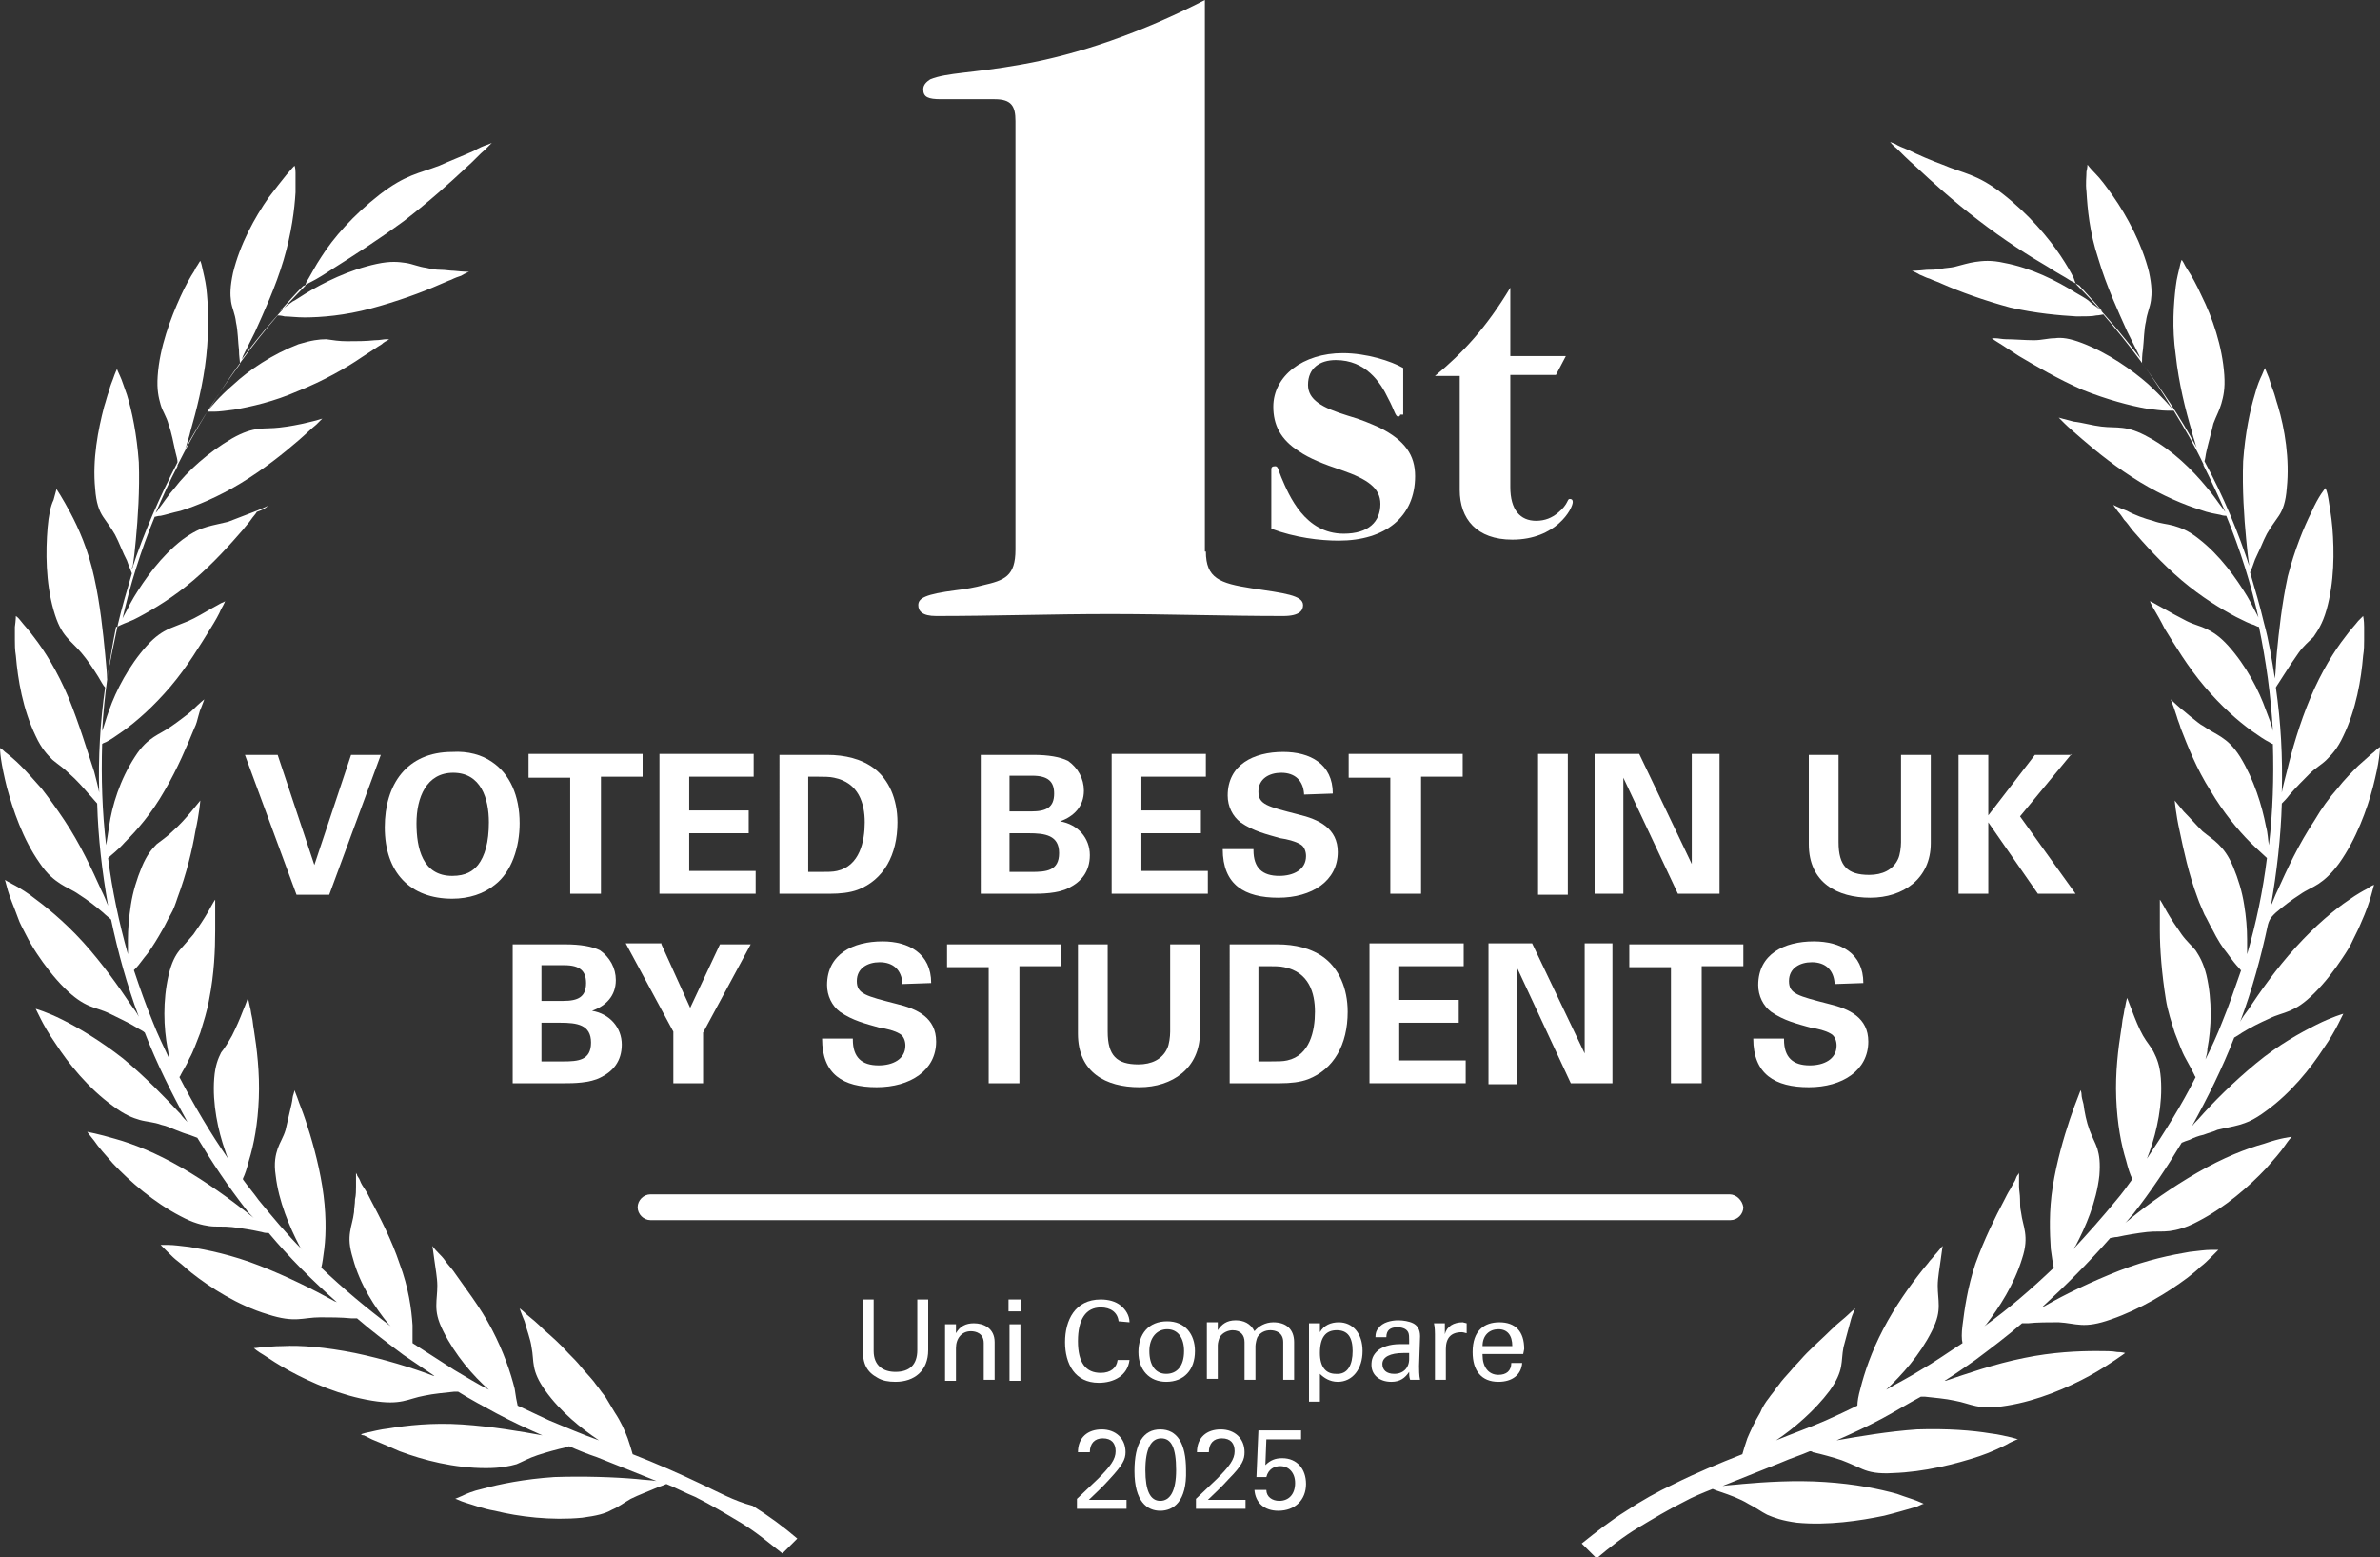 <?xml version="1.0" encoding="utf-8"?>
<!-- Generator: Adobe Illustrator 27.8.0, SVG Export Plug-In . SVG Version: 6.00 Build 0)  -->
<svg version="1.1" id="Layer_1" xmlns="http://www.w3.org/2000/svg" xmlns:xlink="http://www.w3.org/1999/xlink" x="0px" y="0px"
	 viewBox="0 0 240 157" style="enable-background:new 0 0 240 157;" xml:space="preserve">
<rect x="0" y="0" width="240" height="157" fill="#333333" stroke="none"/>
<style type="text/css">
	.st0{fill:#FFFFFF;}
</style>
<path class="st0" d="M174.4,120.4H65.6c-0.7,0-1.3,0.6-1.3,1.3c0,0.7,0.6,1.3,1.3,1.3h108.9c0.7,0,1.3-0.6,1.3-1.3
	C175.7,121,175.1,120.4,174.4,120.4z"/>
<path class="st0" d="M70.7,149.6c-2.3-1.1-4.6-2.1-6.9-3c-0.1-0.4-0.3-1-0.5-1.6c-0.3-0.8-0.7-1.7-1.3-2.6c-0.3-0.5-0.6-1-0.9-1.5
	c-0.2-0.3-0.4-0.5-0.6-0.8c-0.2-0.3-0.4-0.5-0.6-0.8c-0.4-0.5-0.9-1-1.3-1.5c-0.4-0.5-0.8-0.9-1.3-1.4c-0.8-0.9-1.7-1.7-2.4-2.3
	c-0.7-0.7-1.3-1.2-1.8-1.6c-0.4-0.4-0.7-0.6-0.7-0.6s0.2,0.6,0.5,1.3c0.2,0.8,0.6,1.8,0.7,2.6c0.3,1.5-0.1,2.3,1.4,4.4
	c1.5,2.1,3.6,3.8,5.4,5c-1.7-0.6-3.3-1.3-5-2c-1.1-0.5-2.1-1-3.2-1.5c-0.1-0.4-0.2-1-0.3-1.7c-0.4-1.6-1.1-3.7-2.3-6
	c-1.2-2.3-2.8-4.3-3.9-5.9c-0.3-0.4-0.6-0.7-0.8-1c-0.2-0.3-0.5-0.6-0.7-0.8c-0.4-0.4-0.6-0.7-0.6-0.7s0.1,0.6,0.2,1.4
	c0.1,0.8,0.3,1.8,0.3,2.6c0,0.8-0.1,1.3-0.1,2c0,0.7,0.1,1.4,0.7,2.6c1.2,2.4,3,4.5,4.6,5.9c-1.2-0.6-2.3-1.3-3.5-2
	c-1.4-0.9-2.8-1.8-4.2-2.7c0-0.4,0-1.1,0-1.8c-0.1-1.6-0.4-3.8-1.3-6.2c-0.8-2.4-2-4.7-2.9-6.4c-0.2-0.4-0.4-0.8-0.6-1.1
	c-0.2-0.3-0.4-0.6-0.5-0.9s-0.3-0.4-0.3-0.6c-0.1-0.1-0.1-0.2-0.1-0.2s0,0.6,0,1.4c0,0.4,0,0.9-0.1,1.3c0,0.5-0.1,0.9-0.1,1.3
	c-0.1,0.8-0.3,1.3-0.4,2c-0.1,0.7-0.1,1.4,0.3,2.7c0.7,2.6,2.2,4.9,3.6,6.6c0.1,0.1,0.1,0.1,0.2,0.2c-2.4-1.8-4.8-3.8-7-5.9
	c0,0,0,0,0,0c0.1-0.4,0.2-1.1,0.3-1.9c0.2-1.6,0.2-3.8-0.2-6.3c-0.4-2.5-1.1-4.9-1.7-6.7c-0.3-0.9-0.6-1.6-0.8-2.2
	c-0.2-0.5-0.3-0.8-0.3-0.8s0,0.1-0.1,0.4c-0.1,0.2-0.1,0.6-0.2,1c-0.2,0.8-0.4,1.8-0.6,2.6c-0.2,0.7-0.6,1.3-0.8,1.9
	c-0.2,0.6-0.4,1.4-0.2,2.7c0.3,2.6,1.4,5.2,2.4,7.1c0.1,0.2,0.2,0.3,0.3,0.4c-1.6-1.6-3-3.3-4.4-5c-0.5-0.7-1.1-1.4-1.6-2.1
	c0,0,0-0.1,0-0.1c0.2-0.4,0.4-1,0.6-1.8c0.5-1.6,0.9-3.7,1-6.3c0.1-2.6-0.2-5-0.5-6.9c-0.1-0.5-0.1-0.9-0.2-1.3
	c-0.1-0.4-0.1-0.7-0.2-1c-0.1-0.5-0.2-0.9-0.2-0.9s-0.2,0.6-0.5,1.3c-0.3,0.8-0.7,1.7-1.1,2.5c-0.4,0.7-0.7,1.2-1.1,1.7
	c-0.3,0.6-0.6,1.3-0.7,2.6c-0.2,2.6,0.4,5.3,1.1,7.3c0.1,0.3,0.2,0.6,0.3,0.8c-1.8-2.6-3.4-5.3-4.9-8.2c0-0.1,0.1-0.1,0.1-0.2
	c0.2-0.4,0.6-1,0.9-1.7c0.4-0.7,0.7-1.6,1.1-2.6c0.3-1,0.7-2.2,0.9-3.4c0.5-2.5,0.6-5,0.6-6.9c0-0.9,0-1.7,0-2.3c0-0.3,0-0.5,0-0.6
	c0-0.1,0-0.2,0-0.2s-0.1,0.1-0.2,0.3c-0.1,0.2-0.3,0.5-0.5,0.9c-0.4,0.7-1,1.6-1.5,2.3c-0.5,0.6-0.9,1-1.4,1.6
	c-0.4,0.5-0.8,1.2-1.1,2.5c-0.6,2.6-0.5,5.3-0.1,7.4c0.1,0.4,0.1,0.8,0.2,1.1c-0.6-1.3-1.2-2.5-1.7-3.8c-0.7-1.7-1.3-3.4-1.9-5.2
	c0.1-0.1,0.1-0.1,0.2-0.2c0.3-0.3,0.7-0.9,1.2-1.5c0.5-0.7,1-1.5,1.5-2.4c0.3-0.5,0.5-1,0.8-1.5c0.3-0.5,0.5-1.1,0.7-1.7
	c0.9-2.4,1.5-4.9,1.8-6.7c0.4-1.8,0.5-3.1,0.5-3.1s-0.4,0.5-0.9,1.1c-0.5,0.6-1.2,1.4-1.9,2c-0.6,0.6-1.1,0.9-1.6,1.3
	c-0.5,0.5-1,1.1-1.5,2.3c-0.5,1.2-0.9,2.5-1.1,3.8c-0.2,1.3-0.3,2.5-0.3,3.5c0,0.6,0,1.1,0,1.5c-0.9-3.2-1.6-6.5-2-9.7
	c0.3-0.3,1-0.8,1.7-1.6c1.2-1.2,2.7-2.9,4-5.2c1.3-2.2,2.3-4.6,3-6.3c0.2-0.4,0.3-0.8,0.4-1.2c0.1-0.4,0.2-0.7,0.3-0.9
	c0.2-0.5,0.3-0.8,0.3-0.8s-0.5,0.4-1.1,1c-0.3,0.3-0.7,0.6-1.1,0.9c-0.4,0.3-0.8,0.6-1.1,0.8c-0.7,0.5-1.2,0.7-1.8,1.1
	c-0.6,0.4-1.2,0.9-1.9,2c-1.5,2.3-2.3,4.9-2.6,7c-0.1,0.7-0.2,1.3-0.3,1.9c-0.4-3.4-0.5-6.8-0.4-10.2c0.1-0.1,0.2-0.1,0.4-0.2
	c0.4-0.2,1-0.6,1.7-1.1c1.4-1,3.1-2.5,4.8-4.5c1.7-2,3-4.2,4-5.8c0.5-0.8,0.9-1.5,1.1-2c0.3-0.5,0.4-0.8,0.4-0.8s-0.1,0.1-0.4,0.2
	c-0.2,0.1-0.5,0.3-0.9,0.5c-0.7,0.4-1.7,1-2.4,1.3c-0.7,0.3-1.3,0.5-2,0.8c-0.6,0.3-1.3,0.7-2.2,1.7c-1.8,2-3.1,4.5-3.8,6.5
	c-0.3,0.8-0.5,1.6-0.7,2.1c0.2-3.5,0.7-7,1.4-10.5c0.1,0,0.3-0.1,0.5-0.2c0.4-0.2,1.1-0.4,1.8-0.8c1.5-0.8,3.5-2,5.5-3.7
	c2-1.7,3.7-3.6,5-5.1c0.3-0.4,0.6-0.7,0.8-1c0.2-0.3,0.5-0.6,0.6-0.8C26.8,51.3,27,51,27,51s-0.6,0.3-1.4,0.6
	c-0.8,0.3-1.8,0.7-2.6,1c-0.8,0.2-1.4,0.3-2.1,0.5c-0.7,0.2-1.4,0.5-2.5,1.3c-2.2,1.7-3.8,4-4.9,5.8c-0.3,0.5-0.5,0.9-0.7,1.3
	c-0.2,0.4-0.4,0.7-0.5,1c0,0,0,0,0,0.1c0.8-3.6,1.9-7.1,3.3-10.5c0.1,0,0.3-0.1,0.6-0.1c0.5-0.1,1.1-0.3,2-0.5
	c1.6-0.5,3.8-1.4,6.1-2.8c2.3-1.4,4.3-3,5.8-4.3c0.7-0.6,1.3-1.2,1.8-1.6c0.4-0.4,0.6-0.6,0.6-0.6s-0.6,0.2-1.5,0.4
	c-0.8,0.2-1.9,0.4-2.8,0.5c-1.6,0.2-2.5-0.2-4.8,1.1c-2.4,1.4-4.5,3.3-5.8,5c-0.7,0.8-1.2,1.6-1.6,2.1c-0.1,0.2-0.2,0.3-0.3,0.4
	c0.7-1.6,1.4-3.2,2.2-4.7c0,0,0,0,0,0s0,0,0-0.1c0.9-1.8,1.9-3.6,3-5.4c0,0,0.3,0,0.7,0c0.5,0,1.2-0.1,2-0.2c1.7-0.3,4-0.8,6.5-1.9
	c2.5-1,4.8-2.3,6.4-3.4c0.8-0.5,1.5-1,2-1.3c0.2-0.2,0.4-0.3,0.6-0.4c0.1-0.1,0.2-0.1,0.2-0.1s-0.2,0-0.4,0s-0.6,0.1-1.1,0.1
	c-0.9,0.1-1.9,0.1-2.8,0.1c-0.8,0-1.4-0.1-2.1-0.2c-0.7,0-1.5,0.1-2.8,0.5c-2.6,1-5,2.6-6.6,4.1c-1.4,1.2-2.3,2.3-2.5,2.6
	c2.1-3.4,4.4-6.6,7-9.6c0.1,0,0.3,0,0.7,0.1c0.5,0,1.2,0.1,2,0.1c1.7,0,4.1-0.2,6.7-0.9c2.6-0.7,5.1-1.6,6.9-2.4
	c0.5-0.2,0.9-0.4,1.2-0.5c0.4-0.2,0.7-0.3,1-0.4c0.5-0.3,0.8-0.4,0.8-0.4s-0.6,0-1.5-0.1c-0.4,0-0.9-0.1-1.4-0.1
	c-0.5,0-1-0.1-1.4-0.2c-0.8-0.1-1.4-0.4-2.1-0.5c-0.7-0.1-1.5-0.2-2.9,0.1c-2.8,0.6-5.4,1.9-7.2,3c-0.5,0.3-0.9,0.6-1.3,0.8
	c-0.4,0.3-0.7,0.5-0.9,0.7c-0.2,0.1-0.3,0.2-0.4,0.3c0.8-0.9,1.6-1.8,2.4-2.6c0,0.1-0.1,0.1-0.1,0.1s0.3-0.2,0.9-0.5
	c0.6-0.3,1.4-0.8,2.3-1.4c1.9-1.2,4.4-2.8,7-4.7c2.6-2,4.7-3.9,6.3-5.4c0.8-0.7,1.4-1.4,1.9-1.8c0.4-0.4,0.7-0.7,0.7-0.7
	s-0.2,0.1-0.5,0.2c-0.3,0.1-0.8,0.3-1.3,0.6c-1.1,0.5-2.4,1-3.5,1.5c-2.1,0.8-3.4,0.9-6,2.9c-2.7,2.1-4.7,4.4-5.9,6.3
	c-0.6,0.9-1,1.7-1.3,2.2c-0.2,0.3-0.3,0.5-0.3,0.7c-2.3,2.3-4.5,4.8-6.4,7.4c0-0.1,0.1-0.2,0.1-0.3c0.3-0.6,0.7-1.4,1.2-2.4
	c0.9-2,2.1-4.6,2.9-7.3c0.8-2.7,1.1-5.1,1.2-6.8c0-0.9,0-1.5,0-2c0-0.5-0.1-0.7-0.1-0.7s-0.3,0.3-0.8,0.9c-0.5,0.6-1.1,1.4-1.8,2.3
	c-1.4,2-2.9,4.7-3.6,7.6c-0.3,1.4-0.3,2.2-0.2,2.9c0.1,0.7,0.4,1.2,0.5,2.1c0.2,0.9,0.2,2,0.3,2.8c0,0.6,0.1,1.1,0.1,1.4
	c-2,2.7-3.9,5.6-5.5,8.5c0-0.1,0.1-0.2,0.1-0.3c0.1-0.4,0.3-0.9,0.4-1.4c0.6-2.1,1.3-4.8,1.6-7.6c0.3-2.8,0.2-5.2,0-6.9
	c-0.1-0.8-0.3-1.5-0.4-2c-0.1-0.5-0.2-0.7-0.2-0.7s-0.1,0.1-0.2,0.3c-0.1,0.2-0.3,0.4-0.4,0.7c-0.4,0.6-0.9,1.5-1.4,2.6
	c-1,2.2-2.1,5.1-2.3,8c-0.1,1.4,0.1,2.2,0.3,2.9c0.2,0.7,0.6,1.2,0.8,2c0.3,0.8,0.5,1.9,0.7,2.8c0.1,0.4,0.2,0.7,0.2,1
	c-1.8,3.5-3.4,7.1-4.6,10.8c0-0.1,0-0.2,0.1-0.4c0.1-0.6,0.2-1.5,0.3-2.6c0.2-2.1,0.4-5,0.3-7.8c-0.2-2.8-0.7-5.2-1.2-6.8
	c-0.3-0.8-0.5-1.5-0.7-1.9c-0.2-0.4-0.3-0.7-0.3-0.7s-0.2,0.4-0.4,1c-0.1,0.3-0.3,0.7-0.4,1.2c-0.2,0.5-0.3,1-0.5,1.6
	c-0.6,2.3-1.2,5.3-0.9,8.3c0.1,1.4,0.4,2.2,0.8,2.8c0.4,0.6,0.8,1.1,1.2,1.8c0.2,0.4,0.4,0.8,0.6,1.3c0.2,0.5,0.4,0.9,0.6,1.3
	c0.2,0.6,0.4,1,0.5,1.3c-0.5,1.7-1,3.4-1.4,5.1c-0.4,1.9-0.8,3.7-1.1,5.6c0-0.6-0.1-1.5-0.2-2.6c-0.2-2.1-0.5-5-1.1-7.7
	c-0.6-2.8-1.6-5-2.4-6.5c-0.8-1.5-1.4-2.4-1.4-2.4s-0.1,0.4-0.3,1.1C5.1,51,4.9,52,4.8,53.2c-0.2,2.4-0.2,5.5,0.6,8.3
	c0.4,1.4,0.8,2.1,1.3,2.7c0.5,0.6,0.9,0.9,1.5,1.6c0.6,0.7,1.2,1.6,1.7,2.4c0.3,0.5,0.5,0.9,0.7,1.1c-0.5,3.5-0.7,7.1-0.6,10.6
	c-0.1-0.6-0.3-1.3-0.5-2.1C8.8,75.7,8,73,6.9,70.3c-1.1-2.6-2.4-4.7-3.5-6.1c-0.5-0.7-1-1.2-1.3-1.6c-0.3-0.4-0.5-0.5-0.5-0.5
	s0,0.4-0.1,1.1c0,0.4,0,0.8,0,1.3c0,0.5,0,1,0.1,1.6c0.2,2.4,0.7,5.4,2,8.1c0.6,1.3,1.2,1.9,1.7,2.4c0.6,0.5,1.1,0.8,1.7,1.4
	c0.7,0.6,1.4,1.4,2,2.1c0.3,0.3,0.6,0.7,0.8,0.9c0.1,3.5,0.5,6.9,1.1,10.3c-0.2-0.5-0.4-1-0.7-1.6c-0.9-2-2.1-4.6-3.7-7
	c-0.8-1.2-1.6-2.3-2.3-3.2c-0.8-0.9-1.5-1.7-2.1-2.3c-0.6-0.6-1.2-1.1-1.6-1.4C0.2,75.5,0,75.4,0,75.4s0,0.4,0.1,1.1
	c0.1,0.7,0.3,1.7,0.6,2.9C1.3,81.6,2.3,84.6,4,87c0.8,1.2,1.5,1.7,2.1,2.1c0.6,0.4,1.2,0.6,1.9,1.1c0.8,0.5,1.7,1.2,2.4,1.8
	c0.3,0.3,0.6,0.5,0.8,0.7c0.7,3.3,1.6,6.6,2.8,9.8c-0.2-0.4-0.5-0.8-0.8-1.2c-1.2-1.8-2.9-4.2-4.8-6.3c-2-2.2-3.9-3.7-5.4-4.8
	c-0.7-0.5-1.4-0.9-1.8-1.1c-0.4-0.2-0.7-0.4-0.7-0.4s0.1,0.4,0.3,1.1c0.2,0.7,0.6,1.6,1,2.7c0.2,0.6,0.5,1.1,0.8,1.7
	c0.3,0.6,0.7,1.3,1.1,1.9c0.8,1.2,1.7,2.4,2.8,3.5c1,1,1.8,1.5,2.5,1.8c0.7,0.3,1.3,0.4,2.1,0.8c0.8,0.4,1.9,0.9,2.7,1.4
	c0.3,0.2,0.6,0.3,0.8,0.5c1.2,3.1,2.7,6.1,4.3,9c-0.2-0.2-0.5-0.5-0.7-0.8c-1.5-1.6-3.5-3.7-5.8-5.6c-2.3-1.8-4.5-3.1-6.1-3.9
	c-1.6-0.8-2.7-1.1-2.7-1.1s0.2,0.4,0.5,1c0.3,0.6,0.8,1.5,1.5,2.5c1.3,2,3.3,4.5,5.8,6.3c1.2,0.9,2,1.2,2.7,1.4
	c0.7,0.2,1.4,0.2,2.2,0.5c0.5,0.1,0.9,0.3,1.4,0.5c0.5,0.2,1,0.4,1.4,0.5c0.3,0.1,0.5,0.2,0.8,0.3c1.5,2.5,3.1,4.9,4.9,7.2
	c0.2,0.3,0.5,0.6,0.8,0.9c-0.2-0.2-0.4-0.3-0.6-0.5c-1.8-1.4-4.1-3.1-6.7-4.6c-2.6-1.5-4.9-2.4-6.7-2.9c-1.7-0.5-2.8-0.7-2.8-0.7
	s0.2,0.3,0.7,0.9c0.4,0.6,1.1,1.4,1.9,2.3c1.7,1.8,4.1,3.9,6.8,5.3c1.3,0.7,2.2,0.9,2.9,1c0.7,0.1,1.4,0,2.3,0.1
	c0.9,0.1,2.1,0.3,3,0.5c0.3,0.1,0.5,0.1,0.7,0.1c2.1,2.5,4.4,4.8,6.9,7c-0.1-0.1-0.3-0.1-0.4-0.2c-2-1.1-4.6-2.4-7.4-3.5
	c-2.8-1.1-5.3-1.6-7.1-1.9c-0.9-0.1-1.6-0.2-2.1-0.2c-0.5,0-0.8,0-0.8,0s0.3,0.3,0.8,0.8c0.3,0.3,0.6,0.6,1,0.9
	c0.4,0.3,0.8,0.7,1.3,1.1c1.9,1.5,4.7,3.3,7.7,4.2c2.8,0.9,3.5,0.3,5.3,0.3c0.9,0,2.1,0,3.1,0.1c0.2,0,0.4,0,0.6,0
	c1.5,1.3,3.1,2.5,4.7,3.7c1,0.7,2.1,1.4,3.1,2.1c0,0-0.1,0-0.1,0c-2.1-0.8-5-1.7-7.9-2.3c-3-0.6-5.5-0.8-7.3-0.7
	c-0.9,0-1.6,0.1-2.1,0.1c-0.5,0.1-0.8,0.1-0.8,0.1s0.3,0.3,1,0.7c0.6,0.4,1.5,1,2.6,1.6c2.2,1.2,5.2,2.5,8.3,3
	c3,0.5,3.6-0.2,5.3-0.5c0.9-0.2,2.1-0.3,3-0.4c0.2,0,0.3,0,0.4,0c1.3,0.8,2.6,1.5,3.9,2.2c1.5,0.8,3,1.5,4.6,2.2
	c-2.2-0.4-5.1-0.9-8.1-1.1c-3-0.2-5.6,0.1-7.4,0.4c-0.9,0.1-1.6,0.3-2.1,0.4c-0.5,0.1-0.7,0.2-0.7,0.2s0.1,0.1,0.3,0.1
	c0.2,0.1,0.4,0.2,0.8,0.4c0.7,0.3,1.7,0.7,2.8,1.2c2.4,0.9,5.5,1.7,8.7,1.7c1.5,0,2.4-0.2,3.1-0.4c0.7-0.3,1.2-0.6,2.1-0.9
	c0.9-0.3,2-0.6,2.9-0.8c0.1,0,0.2-0.1,0.3-0.1c0.9,0.4,1.9,0.8,2.8,1.1c2,0.8,4,1.6,6,2.4c-0.6-0.1-1.2-0.1-2-0.2
	c-2.3-0.2-5.3-0.3-8.3-0.2c-3,0.2-5.5,0.7-7.3,1.2c-0.9,0.2-1.6,0.5-2,0.7c-0.5,0.2-0.7,0.3-0.7,0.3s0.1,0,0.3,0.1
	c0.2,0.1,0.5,0.2,0.8,0.3c0.7,0.2,1.7,0.6,2.9,0.8c2.4,0.6,5.7,1,8.8,0.7c1.5-0.2,2.3-0.4,3-0.8c0.7-0.3,1.2-0.7,1.9-1.1
	c0.8-0.4,1.9-0.8,2.8-1.2c0.3-0.1,0.6-0.2,0.8-0.3c1,0.4,1.9,0.9,2.9,1.3c1.6,0.8,3.1,1.7,4.6,2.6c1.5,0.9,2.8,2,4.2,3.1l1.5-1.5
	c-1.4-1.2-2.9-2.3-4.5-3.3C74,151.3,72.4,150.4,70.7,149.6L70.7,149.6z"/>
<path class="st0" d="M229.5,92c0.7-0.6,1.6-1.3,2.4-1.8c0.7-0.5,1.3-0.7,1.9-1.1c0.6-0.4,1.3-1,2.1-2.1c1.7-2.4,2.8-5.4,3.4-7.7
	c0.3-1.2,0.5-2.1,0.6-2.9c0.1-0.7,0.1-1.1,0.1-1.1s-0.2,0.1-0.6,0.5c-0.4,0.3-0.9,0.8-1.6,1.4c-0.6,0.6-1.4,1.4-2.1,2.3
	c-0.8,0.9-1.6,2-2.3,3.2c-1.6,2.4-2.8,5-3.7,7c-0.3,0.6-0.5,1.2-0.7,1.6c0.6-3.4,1-6.9,1.1-10.3c0.2-0.2,0.5-0.5,0.8-0.9
	c0.6-0.7,1.4-1.5,2-2.1c0.6-0.6,1.2-0.9,1.7-1.4c0.5-0.5,1.1-1.1,1.7-2.4c1.3-2.7,1.8-5.7,2-8.1c0.1-0.6,0.1-1.1,0.1-1.6
	c0-0.5,0-0.9,0-1.3c0-0.7-0.1-1.1-0.1-1.1s-0.2,0.2-0.5,0.5c-0.3,0.4-0.8,0.9-1.3,1.6c-1.1,1.4-2.4,3.5-3.5,6.1
	c-1.1,2.6-1.9,5.4-2.4,7.5c-0.2,0.8-0.4,1.5-0.5,2.1c0.1-3.6-0.1-7.1-0.6-10.6c0.1-0.2,0.4-0.6,0.7-1.1c0.5-0.8,1.1-1.7,1.6-2.4
	c0.5-0.7,1-1.1,1.5-1.6c0.4-0.6,0.9-1.3,1.3-2.7c0.8-2.8,0.8-5.9,0.6-8.3c-0.1-1.2-0.3-2.2-0.4-2.9c-0.1-0.7-0.3-1.1-0.3-1.1
	s-0.7,0.8-1.4,2.4c-0.8,1.6-1.7,3.8-2.4,6.5c-0.6,2.8-0.9,5.6-1.1,7.7c-0.1,1-0.1,1.9-0.2,2.6c-0.3-1.9-0.6-3.8-1.1-5.6
	c-0.4-1.7-0.9-3.4-1.4-5.1c0.1-0.2,0.3-0.7,0.5-1.3c0.2-0.4,0.4-0.9,0.6-1.3c0.2-0.5,0.4-0.9,0.6-1.3c0.4-0.7,0.8-1.2,1.2-1.8
	c0.4-0.6,0.7-1.4,0.8-2.8c0.3-2.9-0.2-6-0.9-8.3c-0.2-0.6-0.3-1.1-0.5-1.6c-0.2-0.5-0.3-0.9-0.4-1.2c-0.3-0.7-0.4-1-0.4-1
	s-0.1,0.2-0.3,0.7c-0.2,0.4-0.5,1.1-0.7,1.9c-0.5,1.6-1,4-1.2,6.8c-0.1,2.8,0.1,5.7,0.3,7.8c0.1,1.1,0.2,2,0.3,2.6
	c0,0.1,0,0.3,0.1,0.4c-1.2-3.7-2.7-7.3-4.6-10.8c0.1-0.3,0.1-0.6,0.2-1c0.2-0.9,0.5-1.9,0.7-2.8c0.3-0.8,0.6-1.3,0.8-2
	c0.2-0.7,0.4-1.5,0.3-2.9c-0.2-2.9-1.2-5.8-2.3-8c-0.5-1.1-1-2-1.4-2.6c-0.2-0.3-0.3-0.5-0.4-0.7c-0.1-0.2-0.2-0.3-0.2-0.3
	s-0.1,0.2-0.2,0.7c-0.1,0.5-0.3,1.1-0.4,2c-0.2,1.7-0.4,4.1,0,6.9c0.3,2.8,1,5.6,1.6,7.6c0.1,0.5,0.3,1,0.4,1.4
	c0,0.1,0.1,0.2,0.1,0.3c-1.6-3-3.5-5.8-5.5-8.5c0-0.2,0-0.8,0.1-1.4c0.1-0.9,0.1-2,0.3-2.8c0.1-0.8,0.4-1.4,0.5-2.1
	c0.1-0.7,0.1-1.5-0.2-2.9c-0.7-2.8-2.2-5.6-3.6-7.6c-0.7-1-1.3-1.8-1.8-2.3c-0.5-0.5-0.8-0.9-0.8-0.9s0,0.3-0.1,0.7
	c0,0.5-0.1,1.2,0,2c0.1,1.7,0.3,4.1,1.2,6.8c0.8,2.7,2,5.3,2.9,7.3c0.5,1,0.9,1.8,1.2,2.4c0.1,0.2,0.1,0.3,0.2,0.4
	c-2-2.6-4.2-5.2-6.5-7.5c-0.1-0.1-0.2-0.4-0.3-0.7c-0.3-0.6-0.7-1.3-1.3-2.2c-1.2-1.8-3.2-4.2-5.9-6.3c-2.6-2-3.9-2-6-2.9
	c-1.1-0.4-2.5-1-3.5-1.5c-0.5-0.2-1-0.4-1.3-0.6c-0.3-0.1-0.5-0.2-0.5-0.2s0.2,0.3,0.7,0.7c0.4,0.4,1.1,1.1,1.9,1.8
	c1.6,1.5,3.8,3.5,6.3,5.4c2.6,2,5.1,3.6,7,4.7c0.9,0.6,1.7,1,2.3,1.4c0.6,0.3,0.9,0.5,0.9,0.5s0,0-0.1-0.1c0.8,0.9,1.7,1.8,2.4,2.7
	c-0.1-0.1-0.3-0.2-0.5-0.4c-0.3-0.2-0.6-0.4-0.9-0.7c-0.4-0.3-0.8-0.5-1.3-0.8c-1.9-1.2-4.5-2.5-7.2-3c-1.3-0.3-2.2-0.2-2.9-0.1
	c-0.7,0.1-1.3,0.3-2.1,0.5c-0.4,0.1-0.9,0.1-1.4,0.2c-0.5,0.1-1,0.1-1.4,0.1c-0.9,0.1-1.5,0.1-1.5,0.1s0.3,0.1,0.8,0.4
	c0.3,0.1,0.6,0.3,1,0.4c0.4,0.2,0.8,0.3,1.2,0.5c1.8,0.8,4.3,1.7,6.9,2.4c2.6,0.6,5,0.8,6.7,0.9c0.9,0,1.6,0,2-0.1
	c0.3,0,0.6-0.1,0.7-0.1c2.6,3,5,6.2,7,9.6c-0.2-0.3-1.1-1.3-2.5-2.6c-1.6-1.4-4-3.1-6.6-4.1c-1.3-0.5-2.1-0.6-2.8-0.5
	c-0.7,0-1.3,0.2-2.1,0.2c-0.9,0-2-0.1-2.8-0.1c-0.4,0-0.8-0.1-1.1-0.1c-0.3,0-0.4,0-0.4,0s0.1,0,0.2,0.1c0.1,0.1,0.3,0.2,0.6,0.4
	c0.5,0.3,1.2,0.8,2,1.3c1.7,1,3.9,2.3,6.4,3.4c2.5,1,4.8,1.6,6.5,1.9c0.8,0.1,1.5,0.2,2,0.2c0.5,0,0.7,0,0.7,0
	c1.1,1.8,2.1,3.5,3,5.4c0,0.1,0,0.1,0,0.1s0,0,0,0c0.8,1.6,1.5,3.1,2.2,4.7c-0.1-0.1-0.2-0.3-0.3-0.4c-0.4-0.5-0.9-1.3-1.6-2.1
	c-1.4-1.7-3.4-3.7-5.8-5c-2.3-1.3-3.2-0.9-4.8-1.1c-0.9-0.1-1.9-0.4-2.8-0.5c-0.8-0.2-1.5-0.4-1.5-0.4s0.2,0.2,0.6,0.6
	c0.4,0.4,1,0.9,1.8,1.6c1.5,1.3,3.5,2.9,5.8,4.3c2.3,1.4,4.5,2.3,6.1,2.8c0.8,0.3,1.5,0.4,2,0.5c0.3,0.1,0.5,0.1,0.6,0.1
	c1.4,3.4,2.5,6.9,3.3,10.5c0,0,0,0,0-0.1c-0.1-0.3-0.3-0.6-0.5-1c-0.2-0.4-0.4-0.8-0.7-1.3c-1.1-1.8-2.7-4.1-4.9-5.8
	c-1-0.8-1.8-1.1-2.5-1.3c-0.7-0.2-1.3-0.2-2.1-0.5c-0.8-0.2-1.9-0.6-2.6-1c-0.8-0.3-1.4-0.6-1.4-0.6s0.2,0.3,0.5,0.7
	c0.2,0.2,0.4,0.5,0.6,0.8c0.3,0.3,0.5,0.6,0.8,1c1.3,1.5,3,3.4,5,5.1c2,1.7,4,2.9,5.5,3.7c0.8,0.4,1.4,0.7,1.8,0.8
	c0.2,0.1,0.4,0.2,0.5,0.2c0.7,3.4,1.2,6.9,1.4,10.5c-0.1-0.6-0.4-1.3-0.7-2.1c-0.7-2-2-4.5-3.8-6.5c-0.9-1-1.6-1.4-2.2-1.7
	c-0.6-0.3-1.2-0.4-2-0.8c-0.8-0.4-1.7-0.9-2.4-1.3c-0.4-0.2-0.7-0.4-0.9-0.5c-0.2-0.1-0.4-0.2-0.4-0.2s0.1,0.3,0.4,0.8
	c0.3,0.5,0.7,1.2,1.1,2c1,1.6,2.3,3.8,4,5.8c1.7,2,3.4,3.5,4.8,4.5c0.7,0.5,1.3,0.9,1.7,1.1c0.2,0.1,0.3,0.2,0.4,0.2
	c0.1,3.4,0,6.8-0.4,10.2c-0.1-0.5-0.1-1.2-0.3-1.9c-0.4-2.1-1.2-4.7-2.6-7c-0.7-1.1-1.3-1.6-1.9-2c-0.6-0.4-1.1-0.6-1.8-1.1
	c-0.4-0.2-0.7-0.5-1.1-0.8c-0.4-0.3-0.7-0.6-1.1-0.9c-0.6-0.5-1.1-1-1.1-1s0.1,0.3,0.3,0.8c0.1,0.3,0.2,0.6,0.3,0.9
	c0.1,0.4,0.3,0.8,0.4,1.2c0.7,1.8,1.6,4.1,3,6.3c1.3,2.2,2.8,4,4,5.2c0.8,0.8,1.4,1.3,1.7,1.6c-0.4,3.3-1.1,6.6-2,9.7
	c0-0.5,0-1,0-1.5c0-1.1-0.1-2.3-0.3-3.5c-0.2-1.3-0.6-2.6-1.1-3.8c-0.5-1.2-1-1.8-1.5-2.3c-0.5-0.5-1-0.8-1.6-1.3
	c-0.6-0.6-1.3-1.4-1.9-2c-0.5-0.6-0.9-1.1-0.9-1.1s0.1,1.3,0.5,3.1c0.4,1.9,0.9,4.3,1.8,6.7c0.2,0.6,0.5,1.2,0.7,1.7
	c0.3,0.5,0.5,1,0.8,1.5c0.5,1,1,1.8,1.5,2.4c0.5,0.7,0.9,1.2,1.2,1.5c0.1,0.1,0.1,0.2,0.2,0.2c-0.6,1.7-1.2,3.5-1.9,5.2
	c-0.5,1.3-1.1,2.6-1.7,3.8c0.1-0.4,0.2-0.7,0.2-1.1c0.4-2.1,0.5-4.8-0.1-7.4c-0.3-1.2-0.7-1.9-1.1-2.5c-0.4-0.5-0.9-0.9-1.4-1.6
	c-0.5-0.7-1.1-1.6-1.5-2.3c-0.2-0.4-0.4-0.7-0.5-0.9c-0.1-0.2-0.2-0.3-0.2-0.3s0,0.1,0,0.2c0,0.1,0,0.4,0,0.6c0,0.6,0,1.3,0,2.3
	c0,1.9,0.2,4.4,0.6,6.9c0.2,1.3,0.6,2.4,0.9,3.4c0.4,1,0.7,1.9,1.1,2.6c0.4,0.7,0.7,1.3,0.9,1.7c0,0.1,0.1,0.1,0.1,0.2
	c-1.4,2.8-3.1,5.5-4.9,8.2c0.1-0.3,0.2-0.5,0.3-0.8c0.7-2,1.3-4.7,1.1-7.3c-0.1-1.3-0.4-2-0.7-2.6c-0.3-0.6-0.7-1-1.1-1.7
	c-0.4-0.7-0.8-1.7-1.1-2.5c-0.3-0.8-0.5-1.3-0.5-1.3s-0.1,0.3-0.2,0.9c-0.1,0.3-0.1,0.6-0.2,1c-0.1,0.4-0.1,0.8-0.2,1.3
	c-0.3,1.9-0.6,4.3-0.5,6.9c0.1,2.6,0.5,4.7,1,6.3c0.2,0.8,0.4,1.4,0.6,1.8c0,0,0,0.1,0,0.1c-0.5,0.7-1,1.4-1.6,2.1
	c-1.4,1.7-2.9,3.4-4.4,5c0.1-0.1,0.2-0.3,0.3-0.4c1-1.9,2.1-4.4,2.4-7.1c0.1-1.3,0-2-0.2-2.7c-0.2-0.6-0.5-1.1-0.8-1.9
	c-0.3-0.8-0.5-1.8-0.6-2.6c-0.1-0.4-0.2-0.7-0.2-1c0-0.2-0.1-0.4-0.1-0.4s-0.1,0.3-0.3,0.8c-0.2,0.5-0.5,1.3-0.8,2.2
	c-0.6,1.8-1.3,4.2-1.7,6.7c-0.4,2.5-0.3,4.7-0.2,6.3c0.1,0.8,0.2,1.4,0.3,1.9c0,0,0,0,0,0c-2.2,2.1-4.5,4.1-7,5.9
	c0.1-0.1,0.1-0.1,0.2-0.2c1.3-1.7,2.8-4,3.6-6.6c0.4-1.2,0.4-2,0.3-2.7c-0.1-0.7-0.3-1.2-0.4-2c-0.1-0.4-0.1-0.9-0.1-1.3
	c0-0.5-0.1-0.9-0.1-1.3c0-0.8,0-1.4,0-1.4s0,0.1-0.1,0.2c-0.1,0.1-0.2,0.3-0.3,0.6c-0.1,0.2-0.3,0.5-0.5,0.9
	c-0.2,0.3-0.4,0.7-0.6,1.1c-0.9,1.7-2,3.9-2.9,6.4c-0.8,2.4-1.1,4.6-1.3,6.2c-0.1,0.8-0.1,1.4,0,1.8c-1.4,0.9-2.8,1.9-4.2,2.7
	c-1.1,0.7-2.3,1.3-3.5,2c1.6-1.5,3.4-3.5,4.6-5.9c0.6-1.2,0.7-1.9,0.7-2.6c0-0.7-0.1-1.2-0.1-2c0-0.8,0.2-1.8,0.3-2.6
	c0.1-0.8,0.2-1.4,0.2-1.4s-0.2,0.2-0.6,0.7c-0.2,0.2-0.4,0.5-0.7,0.8c-0.2,0.3-0.5,0.6-0.8,1c-1.2,1.5-2.7,3.6-3.9,5.9
	c-1.2,2.3-1.9,4.4-2.3,6c-0.2,0.7-0.3,1.3-0.3,1.7c-1,0.5-2.1,1-3.2,1.5c-1.6,0.7-3.3,1.3-5,2c1.8-1.2,3.9-3,5.4-5
	c1.5-2.1,1.1-2.9,1.4-4.4c0.2-0.8,0.5-1.8,0.7-2.6c0.2-0.8,0.5-1.3,0.5-1.3s-0.3,0.2-0.7,0.6c-0.4,0.4-1.1,0.9-1.8,1.6
	c-0.7,0.7-1.5,1.4-2.4,2.3c-0.4,0.4-0.8,0.9-1.3,1.4c-0.4,0.5-0.9,1-1.3,1.5c-0.2,0.3-0.4,0.5-0.6,0.8c-0.2,0.3-0.4,0.5-0.6,0.8
	c-0.4,0.5-0.7,1-0.9,1.5c-0.6,1-1,1.9-1.3,2.6c-0.2,0.6-0.4,1.2-0.5,1.6c-2.3,0.9-4.7,1.9-6.9,3c-1.7,0.8-3.3,1.7-4.8,2.7
	c-1.6,1-3,2.1-4.5,3.3l1.5,1.5c1.3-1.1,2.7-2.2,4.2-3.1c1.5-0.9,3-1.8,4.6-2.6c0.9-0.5,1.9-0.9,2.9-1.3c0.2,0.1,0.5,0.2,0.8,0.3
	c0.9,0.3,2,0.7,2.8,1.2c0.8,0.4,1.3,0.8,1.9,1.1c0.7,0.3,1.5,0.6,3,0.8c3.1,0.3,6.4-0.2,8.8-0.7c1.2-0.3,2.2-0.6,2.9-0.8
	c0.4-0.1,0.6-0.2,0.8-0.3c0.2-0.1,0.3-0.1,0.3-0.1s-0.2-0.1-0.7-0.3c-0.5-0.2-1.2-0.4-2-0.7c-1.8-0.5-4.2-1-7.3-1.2
	c-3-0.2-6,0-8.3,0.2c-0.8,0.1-1.4,0.1-2,0.2c2-0.8,4-1.6,6-2.4c0.9-0.4,1.9-0.7,2.8-1.1c0.1,0,0.2,0,0.3,0.1c0.9,0.2,2,0.5,2.9,0.8
	c0.8,0.3,1.4,0.6,2.1,0.9c0.7,0.3,1.6,0.5,3.1,0.4c3.1-0.1,6.3-0.9,8.7-1.7c1.2-0.4,2.2-0.9,2.8-1.2c0.3-0.2,0.6-0.3,0.8-0.4
	c0.2-0.1,0.3-0.1,0.3-0.1s-0.3-0.1-0.7-0.2c-0.5-0.1-1.2-0.3-2.1-0.4c-1.8-0.3-4.3-0.5-7.4-0.4c-2.9,0.2-5.8,0.7-8.1,1.1
	c1.6-0.7,3.1-1.4,4.6-2.2c1.3-0.7,2.6-1.5,3.9-2.2c0.1,0,0.3,0,0.4,0c0.9,0.1,2.1,0.2,3,0.4c1.7,0.3,2.3,1,5.3,0.5
	c3.1-0.5,6.1-1.8,8.3-3c1.1-0.6,2-1.2,2.6-1.6c0.6-0.4,1-0.7,1-0.7s-0.3-0.1-0.8-0.1c-0.5-0.1-1.2-0.1-2.1-0.1
	c-1.8,0-4.4,0.1-7.3,0.7c-3,0.6-5.8,1.6-7.9,2.3c0,0-0.1,0-0.1,0c1.1-0.7,2.1-1.4,3.1-2.1c1.6-1.2,3.2-2.4,4.7-3.7
	c0.2,0,0.4,0,0.6,0c0.9-0.1,2.1-0.1,3.1-0.1c1.8,0.1,2.5,0.7,5.3-0.3c2.9-1,5.7-2.7,7.7-4.2c0.5-0.4,0.9-0.7,1.3-1.1
	c0.4-0.3,0.7-0.6,1-0.9c0.5-0.5,0.8-0.8,0.8-0.8s-0.3,0-0.8,0c-0.5,0-1.2,0.1-2.1,0.2c-1.8,0.3-4.3,0.8-7.1,1.9
	c-2.8,1.1-5.5,2.4-7.4,3.5c-0.1,0.1-0.3,0.1-0.4,0.2c2.4-2.2,4.7-4.5,6.9-7c0.2,0,0.4-0.1,0.7-0.1c0.9-0.2,2.1-0.4,3-0.5
	c0.9-0.1,1.5,0,2.3-0.1c0.7-0.1,1.6-0.3,2.9-1c2.7-1.4,5.1-3.5,6.8-5.3c0.8-0.9,1.5-1.7,1.9-2.3c0.4-0.6,0.7-0.9,0.7-0.9
	s-1.1,0.1-2.8,0.7c-1.8,0.5-4.1,1.4-6.7,2.9c-2.6,1.5-5,3.2-6.7,4.6c-0.2,0.2-0.4,0.3-0.6,0.5c0.3-0.3,0.5-0.6,0.8-0.9
	c1.8-2.3,3.4-4.7,4.9-7.2c0.2-0.1,0.5-0.2,0.8-0.3c0.4-0.2,0.9-0.4,1.4-0.5c0.5-0.2,1-0.3,1.4-0.5c0.8-0.2,1.5-0.3,2.2-0.5
	c0.7-0.2,1.5-0.5,2.7-1.4c2.5-1.8,4.5-4.3,5.8-6.3c0.7-1,1.2-1.9,1.5-2.5c0.3-0.6,0.5-1,0.5-1s-1.1,0.3-2.7,1.1
	c-1.6,0.8-3.8,2-6.1,3.9c-2.3,1.9-4.3,3.9-5.8,5.6c-0.3,0.3-0.5,0.5-0.7,0.8c1.6-2.9,3.1-5.9,4.3-9c0.2-0.1,0.5-0.3,0.8-0.5
	c0.8-0.5,1.8-1,2.7-1.4c0.8-0.4,1.4-0.5,2.1-0.8c0.7-0.3,1.4-0.7,2.5-1.8c1.1-1.1,2-2.3,2.8-3.5c0.4-0.6,0.8-1.2,1.1-1.9
	c0.3-0.6,0.6-1.2,0.8-1.7c0.5-1.1,0.8-2,1-2.7c0.2-0.7,0.3-1.1,0.3-1.1s-0.3,0.1-0.7,0.4c-0.4,0.2-1.1,0.6-1.8,1.1
	c-1.5,1-3.4,2.6-5.4,4.8c-2,2.2-3.6,4.5-4.8,6.3c-0.3,0.4-0.6,0.8-0.8,1.2c1.2-3.2,2.1-6.5,2.8-9.8C228.9,92.5,229.2,92.3,229.5,92
	L229.5,92z"/>
<path class="st0" d="M88.1,131v5.2c0,1.5,1,2.1,2.2,2.1c1.4,0,2.2-0.7,2.2-2.2V131h1.1v5.1c0,2.1-1.4,3.2-3.3,3.2
	c-0.7,0-1.3-0.1-1.8-0.4c-1.1-0.6-1.5-1.4-1.5-2.9V131L88.1,131L88.1,131z"/>
<path class="st0" d="M100.3,139.1h-1.1v-3.7c0-1-0.8-1.2-1.3-1.2c-0.9,0-1.5,0.7-1.5,1.7v3.3h-1.1v-5c0-0.1,0-0.3,0-0.7h1.1
	c0,0.5,0,0.8,0,0.9c0.4-0.7,1-1,1.8-1c1,0,2.1,0.5,2.1,1.9L100.3,139.1L100.3,139.1z"/>
<path class="st0" d="M103,131v1.2h-1.3V131H103z M102.9,133.5v5.7h-1.1v-5.7H102.9z"/>
<path class="st0" d="M112.8,133.2c-0.1-0.9-0.8-1.4-1.8-1.4c-1.5,0-2.3,1.2-2.3,3.4s0.8,3.2,2.3,3.2c1,0,1.6-0.5,1.7-1.3h1.2
	c-0.2,1.6-1.6,2.3-3.1,2.3c-2.4,0-3.4-1.9-3.4-4.1c0-2.2,1-4.3,3.6-4.3c0.8,0,1.5,0.2,2,0.6c0.5,0.4,0.9,1,0.9,1.7L112.8,133.2
	L112.8,133.2z"/>
<path class="st0" d="M117.6,139.3c-1.7,0-2.8-1.2-2.8-3s1-3.1,2.9-3.1c1.8,0,2.8,1.3,2.8,3C120.5,138.1,119.4,139.3,117.6,139.3
	L117.6,139.3z M119.4,136.2c0-1.3-0.6-2.2-1.7-2.2c-1,0-1.8,0.8-1.8,2.2c0,1.4,0.6,2.3,1.7,2.3C118.7,138.5,119.4,137.7,119.4,136.2
	z"/>
<path class="st0" d="M128.4,133.3c1.3,0,2.1,0.7,2.1,2v3.8h-1.1v-3.8c0-1-0.8-1.2-1.3-1.2c-0.5,0-1,0.2-1.3,0.7
	c-0.1,0.2-0.2,0.7-0.2,0.9v3.4h-1.1v-3.8c0-0.7-0.4-1.2-1.2-1.2c-0.4,0-1,0.2-1.3,0.7c-0.1,0.2-0.2,0.6-0.2,0.8v3.4h-1.1v-4.9
	c0-0.1,0-0.4,0-0.8h1.1v0.8c0.4-0.6,0.9-1,1.8-1c0.8,0,1.5,0.3,1.9,1.1C126.9,133.7,127.6,133.3,128.4,133.3L128.4,133.3z"/>
<path class="st0" d="M134.9,139.3c-0.8,0-1.4-0.4-1.8-0.8v2.8h-1.1v-7c0-0.1,0-0.4,0-0.9h1.1c0,0.5,0,0.8,0,0.9c0.4-0.7,1.1-1,1.9-1
	c1.4,0,2.4,1.1,2.4,2.9S136.4,139.3,134.9,139.3L134.9,139.3z M136.4,136.2c0-1.4-0.5-2.1-1.6-2.1c-1.1,0-1.7,0.7-1.7,2.3
	c0,1.4,0.6,2.1,1.6,2.1C135.9,138.6,136.4,137.6,136.4,136.2z"/>
<path class="st0" d="M143.1,137.7c0,0.3,0,1,0.1,1.4h-1c-0.1-0.3-0.1-0.5-0.1-0.8c-0.4,0.6-0.9,1-1.8,1c-1.2,0-2-0.7-2-1.7
	c0-0.5,0.1-1,0.7-1.5c0.4-0.3,1.1-0.6,2.2-0.6c0.1,0,0.5,0,0.9,0v-0.4c0-0.3,0-0.6-0.1-0.8c-0.2-0.4-0.7-0.5-1.1-0.5
	c-0.7,0-1.1,0.3-1.1,1h-1.1c0-0.4,0.1-0.7,0.3-0.9c0.4-0.6,1.3-0.8,2-0.8c0.5,0,1.1,0.1,1.5,0.3c0.4,0.2,0.7,0.6,0.7,1.3
	L143.1,137.7L143.1,137.7z M142.1,137l0-0.6c-0.1,0-0.5,0-0.6,0c-1.3,0-2.1,0.4-2.1,1.1c0,0.6,0.4,1,1.2,1
	C141.5,138.5,142.1,137.9,142.1,137L142.1,137z"/>
<path class="st0" d="M147.9,133.4v1c-0.1,0-0.3-0.1-0.5-0.1c-1.1,0-1.6,0.6-1.6,1.7v3.1h-1.1v-4.6c0-0.1,0-0.7-0.1-1.1h1.1
	c0,0.5,0,0.9,0,1.1c0.2-0.8,0.9-1.2,1.8-1.2L147.9,133.4L147.9,133.4z"/>
<path class="st0" d="M153.6,136.5h-4.1v0.1c0,1.2,0.6,2,1.6,2c0.8,0,1.3-0.4,1.3-1.2h1.1c-0.1,1.2-1,1.9-2.4,1.9
	c-1.7,0-2.6-1.1-2.6-3c0-2.2,1.2-3,2.7-3c1.6,0,2.5,0.9,2.5,2.7L153.6,136.5L153.6,136.5z M152.5,135.7L152.5,135.7
	c0-1.1-0.5-1.7-1.4-1.7c-0.9,0-1.6,0.6-1.6,1.7H152.5L152.5,135.7z"/>
<path class="st0" d="M28,76.1l3.7,11.1l3.7-11.1h3l-5.2,14.1h-3.3l-5.2-14.1H28L28,76.1z"/>
<path class="st0" d="M49.6,76.8c1.8,1.2,2.8,3.4,2.8,6.2c0,2.4-0.8,4.9-2.5,6.2c-1.1,0.9-2.6,1.4-4.3,1.4c-4.2,0-6.8-2.6-6.8-7.2
	c0-4.3,2.2-7.6,6.8-7.6C47.2,75.7,48.6,76.1,49.6,76.8L49.6,76.8z M45.6,88.3c1.4,0,2.1-0.5,2.6-1.1c0.7-0.9,1.1-2.3,1.1-4.3
	c0-2.4-0.8-5-3.6-5c-2.7,0-3.7,2.5-3.7,5.1C42,85.5,42.6,88.3,45.6,88.3z"/>
<path class="st0" d="M64.8,76v2.3h-4.2v11.8h-3.1V78.4h-4.2V76H64.8L64.8,76z"/>
<path class="st0" d="M76,76v2.3h-6.5v3.4h6V84h-6v3.8h6.7v2.3h-9.7V76H76z"/>
<path class="st0" d="M83.4,76.1c1.8,0,3.5,0.4,4.8,1.4c1.4,1.1,2.3,3,2.3,5.4c0,3.3-1.4,5.8-4,6.8c-0.8,0.3-1.8,0.4-2.8,0.4h-5.1
	V76.1L83.4,76.1L83.4,76.1z M81.5,87.9c0.4,0,0.8,0,1.2,0c0.7,0,1.3,0,1.7-0.1c2.3-0.5,2.8-3,2.8-4.9s-0.6-4-3.1-4.5
	c-0.4-0.1-1.1-0.1-1.6-0.1c-0.4,0-0.7,0-1,0V87.9L81.5,87.9z"/>
<path class="st0" d="M104.2,76.1c1.5,0,2.7,0.2,3.5,0.6c1,0.7,1.6,1.8,1.6,3c0,1.6-1,2.6-2.4,3.1v0c1.8,0.3,3,1.7,3,3.4
	c0,1.7-0.9,2.7-2.1,3.3c-1.1,0.6-2.9,0.6-3.6,0.6h-5.3V76.1L104.2,76.1L104.2,76.1z M104,81.8c1.5,0,2.3-0.4,2.3-1.8
	c0-1.2-0.6-1.8-2.2-1.8h-2.3v3.6H104z M104,87.9c1.5,0,2.8-0.1,2.8-1.9c0-1.8-1.4-2-3.1-2h-1.9v3.9L104,87.9L104,87.9z"/>
<path class="st0" d="M121.6,76v2.3h-6.5v3.4h6V84h-6v3.8h6.7v2.3h-9.7V76H121.6z"/>
<path class="st0" d="M134.4,80L134.4,80l-2.9,0.1V80c-0.1-1.3-0.9-2.1-2.3-2.1c-1.2,0-2.3,0.6-2.3,1.9c0,1.3,0.9,1.5,4,2.3
	c2.1,0.5,4,1.4,4,3.8c0,2.9-2.6,4.6-6,4.6s-5.6-1.3-5.6-4.9h3.1v0.1c0,1.8,0.9,2.6,2.6,2.6c1.4,0,2.7-0.6,2.7-2c0-0.5-0.2-1-0.6-1.2
	c-0.5-0.3-1.3-0.5-2-0.6c-1.4-0.4-2.7-0.7-4-1.6c-0.8-0.6-1.3-1.6-1.3-2.7c0-3.1,2.6-4.4,5.6-4.4C132.1,75.8,134.4,77,134.4,80
	L134.4,80z"/>
<path class="st0" d="M147.5,76v2.3h-4.2v11.8h-3.1V78.4H136V76H147.5L147.5,76z"/>
<path class="st0" d="M158.1,76v14.2h-3V76H158.1z"/>
<path class="st0" d="M165.3,76l5.3,11.1V76h2.8v14.1h-4.2l-5.5-11.7v11.7h-2.9V76H165.3z"/>
<path class="st0" d="M185.4,76.1v8.8c0,2.4,0.9,3.3,3.1,3.3c1.3,0,2.4-0.5,2.9-1.6c0.2-0.4,0.3-1.2,0.3-1.7v-8.8h3V85
	c0,3.6-2.8,5.5-6.1,5.5s-6.2-1.5-6.2-5.4v-9L185.4,76.1L185.4,76.1z"/>
<path class="st0" d="M208.9,76l-5.2,6.3l5.6,7.8h-3.8l-5-7.2v7.2h-3V76.1h3v6.1l4.7-6.1H208.9L208.9,76z"/>
<path class="st0" d="M57,95.2c1.5,0,2.7,0.2,3.5,0.6c1,0.7,1.6,1.8,1.6,3c0,1.6-1,2.6-2.4,3.1v0c1.8,0.3,3,1.7,3,3.4
	c0,1.7-0.9,2.7-2.1,3.3c-1.1,0.6-2.9,0.6-3.6,0.6h-5.3V95.2L57,95.2L57,95.2z M56.8,100.9c1.5,0,2.3-0.4,2.3-1.8
	c0-1.2-0.6-1.8-2.2-1.8h-2.3v3.6H56.8z M56.8,107c1.5,0,2.8-0.1,2.8-1.9c0-1.8-1.4-2-3.1-2h-1.9v3.9L56.8,107L56.8,107z"/>
<path class="st0" d="M66.7,95.2l2.9,6.4l3-6.4h3.1l-4.8,8.9v5.1h-3v-5.2l-4.8-8.9H66.7z"/>
<path class="st0" d="M93.9,99.1L93.9,99.1L91,99.2v-0.1c-0.1-1.3-0.9-2.1-2.3-2.1c-1.2,0-2.3,0.6-2.3,1.9c0,1.3,0.9,1.5,4,2.3
	c2.1,0.5,4,1.4,4,3.8c0,2.9-2.6,4.6-6,4.6s-5.5-1.3-5.5-4.9h3.1v0.1c0,1.8,0.9,2.6,2.6,2.6c1.4,0,2.7-0.6,2.7-2c0-0.5-0.2-1-0.6-1.2
	c-0.5-0.3-1.3-0.5-2-0.6c-1.4-0.4-2.7-0.7-4-1.6c-0.8-0.6-1.3-1.6-1.3-2.7c0-3.1,2.6-4.4,5.6-4.4C91.6,94.9,93.9,96.1,93.9,99.1
	L93.9,99.1z"/>
<path class="st0" d="M107,95.1v2.3h-4.2v11.8h-3.1V97.5h-4.2v-2.3H107L107,95.1z"/>
<path class="st0" d="M111.7,95.2v8.8c0,2.4,0.9,3.3,3.1,3.3c1.3,0,2.4-0.5,2.9-1.6c0.2-0.4,0.3-1.2,0.3-1.7v-8.8h3v8.9
	c0,3.6-2.8,5.5-6.1,5.5c-3.4,0-6.2-1.5-6.2-5.4v-9L111.7,95.2L111.7,95.2z"/>
<path class="st0" d="M128.8,95.2c1.8,0,3.5,0.4,4.8,1.4c1.4,1.1,2.3,3,2.3,5.4c0,3.3-1.4,5.8-4,6.8c-0.8,0.3-1.8,0.4-2.8,0.4h-5.1
	V95.2L128.8,95.2L128.8,95.2z M126.9,107c0.4,0,0.8,0,1.2,0c0.7,0,1.3,0,1.7-0.1c2.3-0.5,2.8-3,2.8-4.9s-0.6-4-3.1-4.5
	c-0.4-0.1-1.1-0.1-1.6-0.1c-0.4,0-0.7,0-1,0V107L126.9,107z"/>
<path class="st0" d="M147.6,95.1v2.3h-6.5v3.4h6v2.3h-6v3.8h6.7v2.3h-9.7V95.1H147.6z"/>
<path class="st0" d="M154.5,95.1l5.3,11.1V95.1h2.8v14.1h-4.2L153,97.6v11.7h-2.9V95.1H154.5z"/>
<path class="st0" d="M175.8,95.1v2.3h-4.2v11.8h-3.1V97.5h-4.2v-2.3H175.8L175.8,95.1z"/>
<path class="st0" d="M187.9,99.1L187.9,99.1l-2.9,0.1v-0.1c-0.1-1.3-0.9-2.1-2.3-2.1c-1.2,0-2.3,0.6-2.3,1.9c0,1.3,0.9,1.5,4,2.3
	c2.1,0.5,4,1.4,4,3.8c0,2.9-2.6,4.6-6,4.6s-5.6-1.3-5.6-4.9h3.1v0.1c0,1.8,0.9,2.6,2.6,2.6c1.4,0,2.7-0.6,2.7-2c0-0.5-0.2-1-0.6-1.2
	c-0.5-0.3-1.3-0.5-2-0.6c-1.4-0.4-2.7-0.7-4-1.6c-0.8-0.6-1.3-1.6-1.3-2.7c0-3.1,2.6-4.4,5.6-4.4C185.6,94.9,187.9,96.1,187.9,99.1
	L187.9,99.1z"/>
<path class="st0" d="M141.2,41.8c0,0.1-0.1,0.2-0.2,0.2c-0.3,0-0.4-0.7-1-1.8c-0.8-1.7-2.3-3.9-5.3-3.9c-1.6,0-2.8,0.8-2.8,2.5
	c0,1.5,1.4,2.3,4,3.1c1.4,0.4,2.3,0.8,3.2,1.2c2.6,1.3,3.6,2.8,3.6,4.9c0,4.1-3,6.5-7.7,6.5c-1.9,0-4.4-0.3-6.8-1.2v-6
	c0-0.2,0.1-0.3,0.4-0.3s0.3,0.4,0.6,1.1c0.8,1.9,2.4,5.7,6.3,5.7c2.5,0,3.7-1.2,3.7-3c0-1.6-1.3-2.5-3.9-3.4
	c-1.8-0.6-3.3-1.2-4.3-1.9c-1.9-1.2-2.6-2.7-2.6-4.5c0-3.1,3-5.4,7-5.4c2.4,0,4.9,0.8,6.1,1.5V41.8L141.2,41.8z"/>
<path class="st0" d="M152.3,29v6.9h5.6l-1,1.9h-4.6v11.3c0,2.3,1,3.4,2.6,3.4c0.9,0,1.6-0.3,2.2-0.8c1.1-0.9,0.9-1.4,1.2-1.4
	c0.2,0,0.3,0.1,0.3,0.3c0,0.7-1.7,3.8-6.1,3.8c-3.6,0-5.3-2.1-5.3-5V37.9h-2.5C147.5,35.6,149.9,33,152.3,29L152.3,29z"/>
<path class="st0" d="M121.6,55.6c0,2.7,1.4,3.2,4.6,3.7c3.3,0.5,5.2,0.7,5.2,1.7c0,0.5-0.3,1.1-2,1.1c-5.8,0-11.7-0.2-17.5-0.2
	c-5.8,0-11.7,0.2-17.5,0.2c-1.4,0-1.8-0.5-1.8-1.1c0-0.7,0.7-1.1,3.8-1.5c0.9-0.1,2-0.3,2.7-0.5c2.2-0.5,3.3-0.9,3.3-3.6V12.2
	c0-1.5-0.4-2.2-2.1-2.2h-5.4c-1.3,0-1.8-0.2-1.8-1c0-0.5,0.4-0.8,0.7-1c1.7-0.7,4.2-0.6,9.2-1.5c5.7-1,12.1-3.2,18.5-6.5V55.6z"/>
<path class="st0" d="M111.9,149.1c-0.2,0.2-0.4,0.5-2.1,2.1h3.8v0.9h-5v-1l2.1-2c1.3-1.3,1.8-2,1.8-2.8c0-0.8-0.4-1.3-1.3-1.3
	c-0.8,0-1.3,0.5-1.3,1.4h-1.2c0-1.5,1-2.3,2.4-2.3s2.4,0.9,2.4,2.3C113.5,147.1,113.2,147.7,111.9,149.1L111.9,149.1z"/>
<path class="st0" d="M117,152.3c-1.3,0-2.6-0.9-2.6-4c0-2.8,0.9-4.2,2.6-4.2c1.7,0,2.6,1.4,2.6,4.1
	C119.7,151.4,118.3,152.3,117,152.3z M118.6,148.2c0-2.3-0.5-3.2-1.5-3.2c-1,0-1.6,1-1.6,3.2c0,2.1,0.5,3.1,1.5,3.1
	S118.6,150.3,118.6,148.2z"/>
<path class="st0" d="M123.9,149.1c-0.2,0.2-0.4,0.5-2.1,2.1h3.8v0.9h-5v-1l2.1-2c1.3-1.3,1.8-2,1.8-2.8c0-0.8-0.4-1.3-1.3-1.3
	c-0.8,0-1.3,0.5-1.3,1.4h-1.2c0-1.5,1-2.3,2.4-2.3s2.4,0.9,2.4,2.3C125.5,147.1,125.3,147.7,123.9,149.1L123.9,149.1z"/>
<path class="st0" d="M131.2,144.2v0.9h-3.5l-0.1,2.6c0.5-0.5,1-0.7,1.7-0.7c1.5,0,2.4,1.1,2.4,2.6c0,1.6-1.1,2.7-2.8,2.7
	c-1.4,0-2.3-0.8-2.4-2.1h1.2c0,0.7,0.6,1.1,1.3,1.1c1,0,1.6-0.7,1.6-1.8c0-1-0.6-1.7-1.5-1.7c-0.6,0-1.2,0.3-1.4,1.1h-1l0.2-4.7
	H131.2L131.2,144.2z"/>
</svg>
